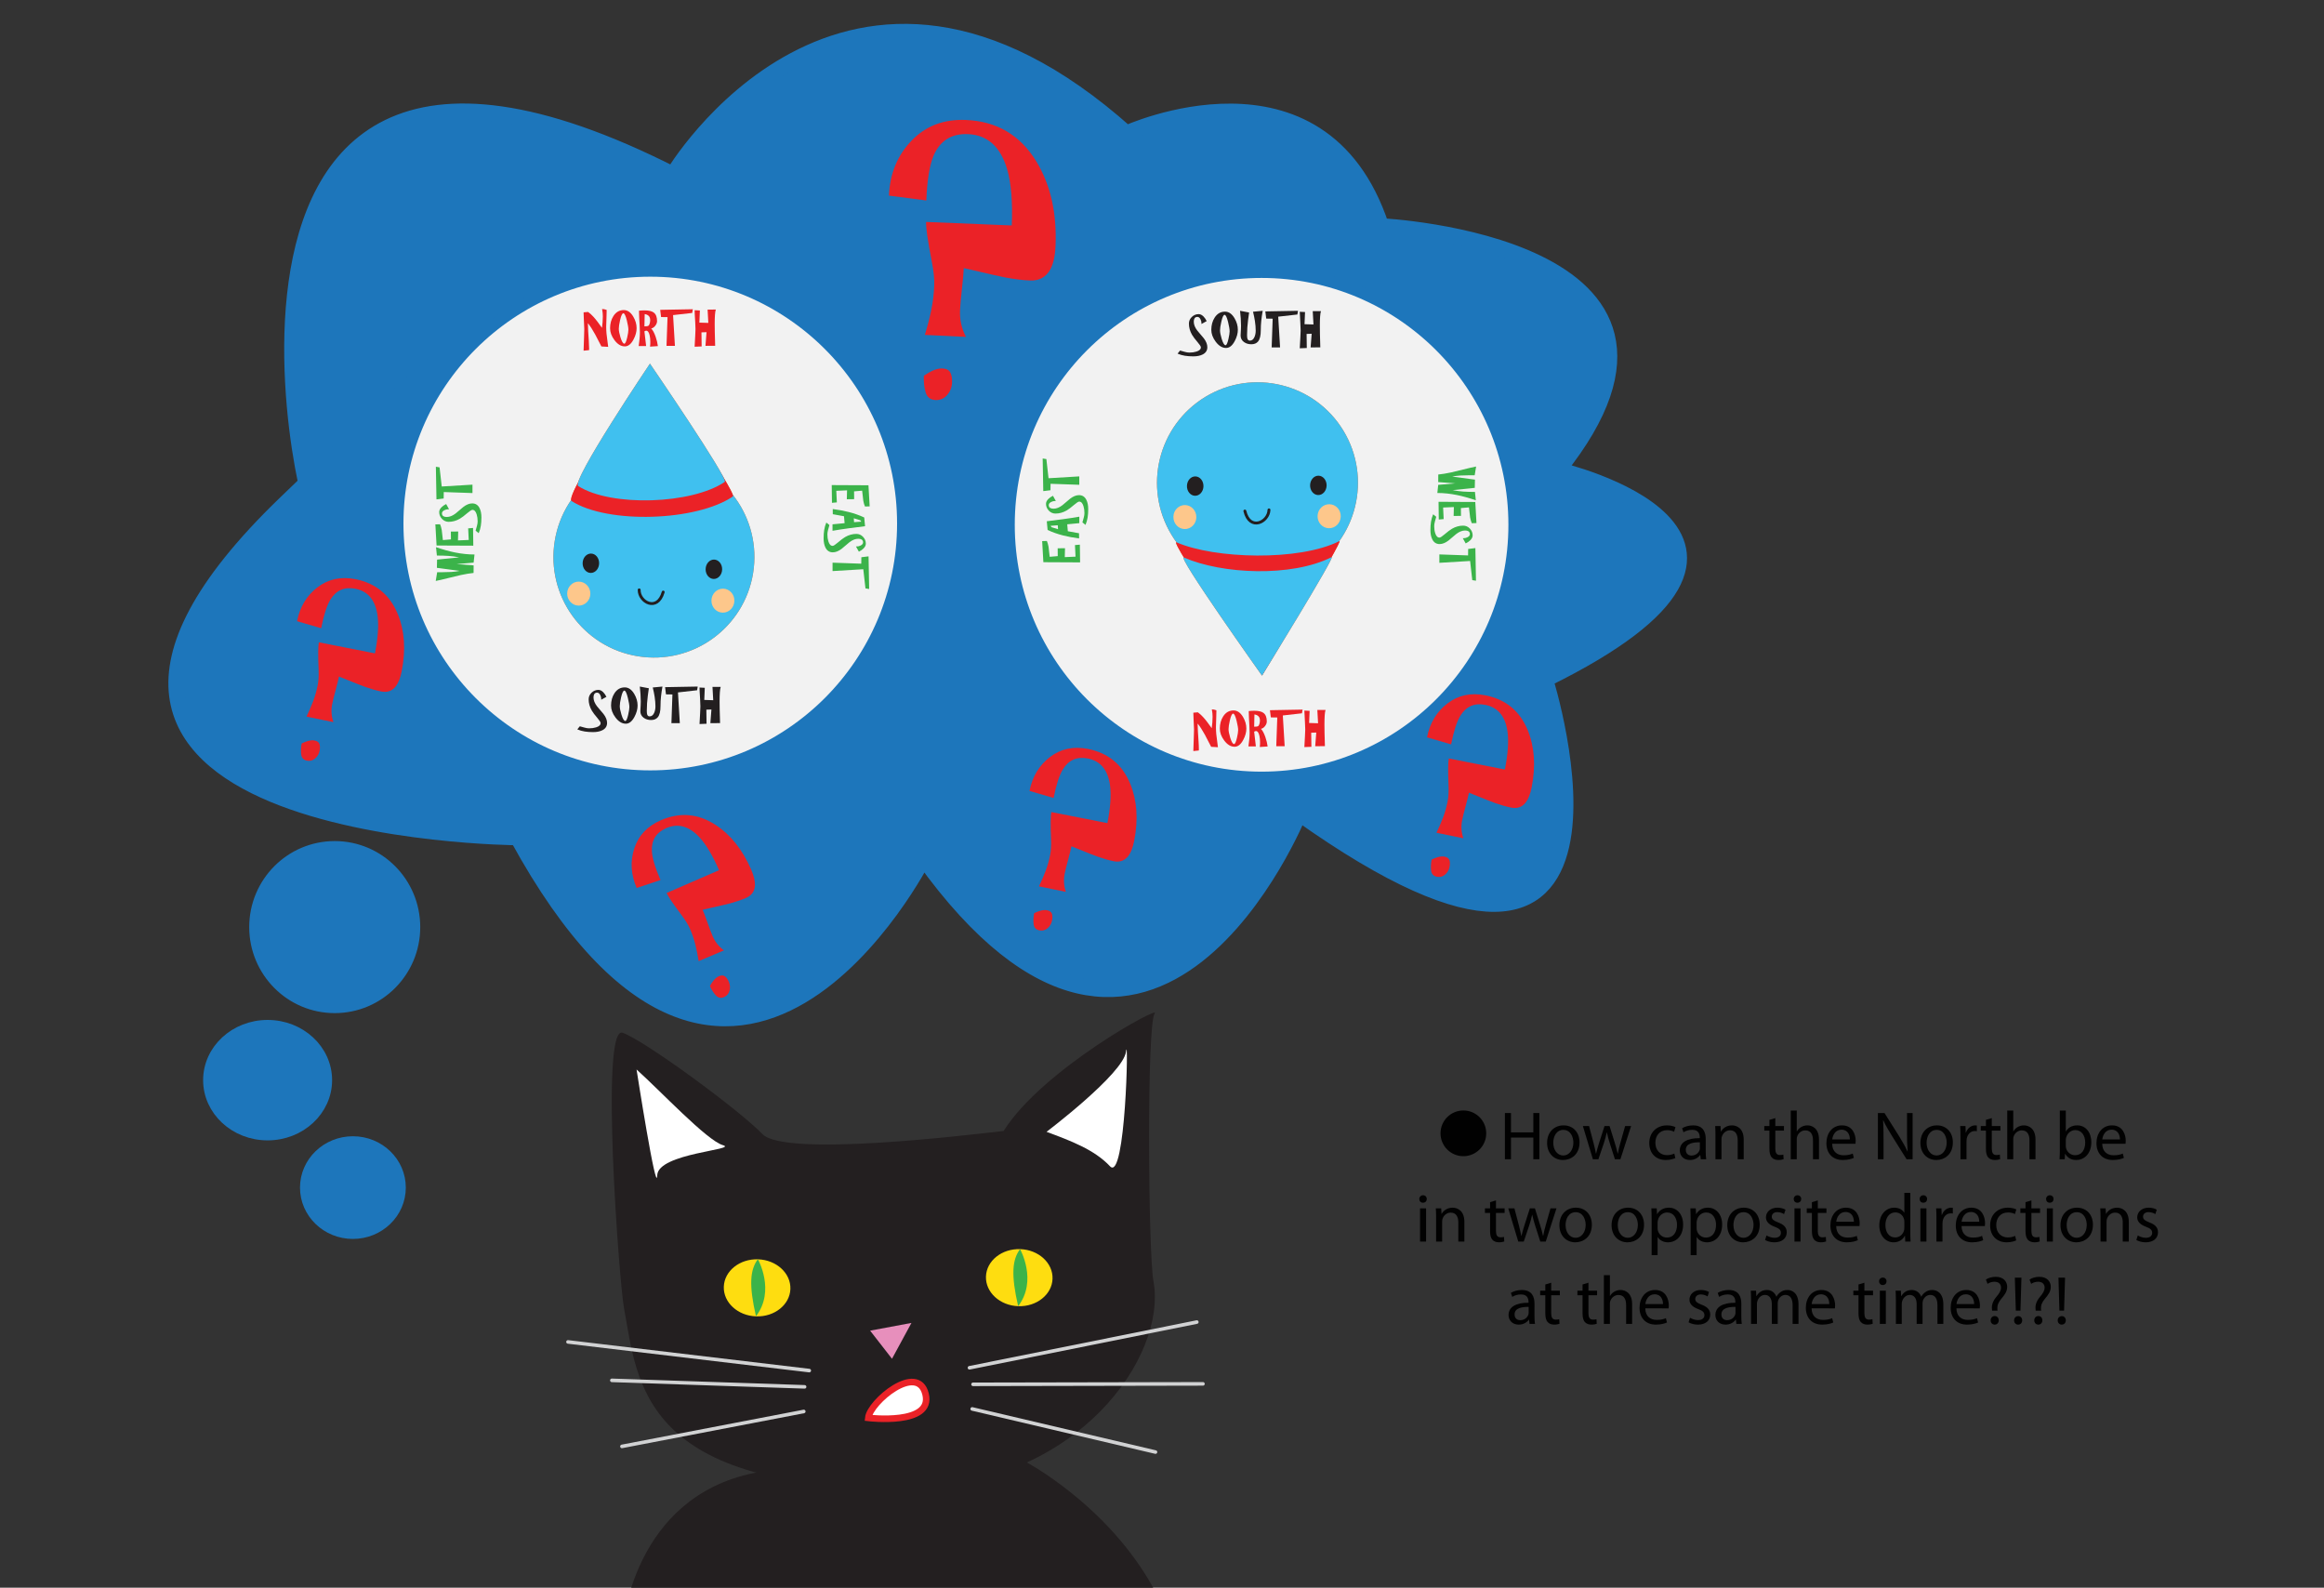 <?xml version="1.0" encoding="utf-8"?>
<!-- Generator: Adobe Illustrator 15.0.0, SVG Export Plug-In . SVG Version: 6.00 Build 0)  -->
<!DOCTYPE svg PUBLIC "-//W3C//DTD SVG 1.1//EN" "http://www.w3.org/Graphics/SVG/1.1/DTD/svg11.dtd">
<svg version="1.1" id="Layer_1" xmlns="http://www.w3.org/2000/svg" xmlns:xlink="http://www.w3.org/1999/xlink" x="0px" y="0px"
	 width="732px" height="500px" viewBox="0 0 732 500" enable-background="new 0 0 732 500" xml:space="preserve">
<rect x="0" y="0" width="732" height="500" fill="#333333" stroke="none"/>
<g>
	<g>
		<path fill="none" d="M466.993,359.766c0,3.867-2.701,5.553-5.207,5.553c-2.809,0-5.013-2.074-5.013-5.38
			c0-3.479,2.312-5.531,5.186-5.531C464.962,354.407,466.993,356.589,466.993,359.766z M458.719,359.874
			c0,2.29,1.296,4.019,3.154,4.019c1.814,0,3.176-1.708,3.176-4.063c0-1.771-0.886-3.996-3.134-3.996
			C459.69,355.833,458.719,357.907,458.719,359.874z"/>
		<path fill="#010101" d="M475.912,350.518v6.094h7.043v-6.094h1.901v14.563h-1.901v-6.827h-7.043v6.827h-1.901v-14.563H475.912z"/>
		<path fill="#010101" d="M497.514,359.766c0,3.867-2.701,5.553-5.207,5.553c-2.809,0-5.013-2.074-5.013-5.38
			c0-3.479,2.312-5.531,5.186-5.531C495.482,354.407,497.514,356.589,497.514,359.766z M489.239,359.874
			c0,2.29,1.296,4.019,3.154,4.019c1.814,0,3.176-1.708,3.176-4.063c0-1.771-0.886-3.996-3.134-3.996
			C490.21,355.833,489.239,357.907,489.239,359.874z"/>
		<path fill="#010101" d="M500.514,354.623l1.405,5.315c0.281,1.166,0.561,2.246,0.756,3.327h0.064
			c0.237-1.059,0.583-2.183,0.929-3.305l1.708-5.338h1.598l1.621,5.229c0.389,1.253,0.691,2.355,0.93,3.414h0.064
			c0.172-1.059,0.453-2.161,0.799-3.392l1.492-5.251h1.879l-3.371,10.457h-1.729l-1.599-4.99c-0.368-1.168-0.67-2.203-0.929-3.437
			h-0.044c-0.259,1.254-0.583,2.335-0.95,3.457l-1.686,4.97h-1.729l-3.154-10.457H500.514z"/>
		<path fill="#010101" d="M527.688,364.714c-0.497,0.236-1.599,0.604-3.004,0.604c-3.154,0-5.207-2.14-5.207-5.337
			c0-3.22,2.203-5.574,5.618-5.574c1.123,0,2.116,0.28,2.636,0.562l-0.433,1.448c-0.453-0.238-1.167-0.497-2.203-0.497
			c-2.398,0-3.696,1.793-3.696,3.954c0,2.419,1.557,3.91,3.631,3.91c1.08,0,1.793-0.259,2.334-0.498L527.688,364.714z"/>
		<path fill="#010101" d="M537.257,362.574c0,0.906,0.043,1.793,0.15,2.506h-1.706l-0.152-1.318h-0.063
			c-0.583,0.822-1.707,1.557-3.199,1.557c-2.116,0-3.196-1.49-3.196-3.004c0-2.527,2.247-3.91,6.287-3.889v-0.216
			c0-0.843-0.238-2.42-2.377-2.397c-0.993,0-2.01,0.279-2.743,0.776l-0.434-1.274c0.865-0.541,2.14-0.907,3.457-0.907
			c3.199,0,3.977,2.182,3.977,4.256V362.574z M535.42,359.744c-2.074-0.044-4.43,0.324-4.43,2.354c0,1.254,0.821,1.816,1.772,1.816
			c1.383,0,2.269-0.864,2.57-1.75c0.066-0.216,0.087-0.433,0.087-0.605V359.744z"/>
		<path fill="#010101" d="M540.321,357.453c0-1.102-0.021-1.966-0.087-2.83h1.687l0.107,1.729h0.043
			c0.519-0.973,1.729-1.944,3.457-1.944c1.447,0,3.694,0.863,3.694,4.45v6.223h-1.901v-6.027c0-1.686-0.625-3.091-2.42-3.091
			c-1.231,0-2.204,0.886-2.549,1.945c-0.086,0.237-0.13,0.562-0.13,0.886v6.287h-1.901V357.453z"/>
		<path fill="#010101" d="M559.179,352.116v2.507h2.723v1.447h-2.723v5.64c0,1.296,0.367,2.031,1.425,2.031
			c0.52,0,0.823-0.044,1.103-0.13l0.087,1.447c-0.366,0.13-0.95,0.26-1.687,0.26c-0.886,0-1.598-0.303-2.052-0.799
			c-0.519-0.584-0.734-1.514-0.734-2.745v-5.704h-1.62v-1.447h1.62v-1.944L559.179,352.116z"/>
		<path fill="#010101" d="M564.037,349.739h1.902v6.548h0.043c0.303-0.541,0.778-1.037,1.362-1.361
			c0.561-0.324,1.23-0.519,1.943-0.519c1.404,0,3.65,0.863,3.65,4.45v6.223h-1.9v-6.006c0-1.686-0.626-3.09-2.42-3.09
			c-1.231,0-2.182,0.863-2.549,1.88c-0.107,0.28-0.13,0.562-0.13,0.907v6.309h-1.902V349.739z"/>
		<path fill="#010101" d="M577.085,360.197c0.042,2.571,1.663,3.631,3.586,3.631c1.361,0,2.203-0.238,2.895-0.542l0.347,1.362
			c-0.67,0.302-1.837,0.67-3.5,0.67c-3.22,0-5.144-2.14-5.144-5.295c0-3.153,1.858-5.616,4.905-5.616
			c3.437,0,4.322,2.981,4.322,4.904c0,0.389-0.022,0.67-0.065,0.886H577.085z M582.658,358.836c0.021-1.188-0.497-3.068-2.636-3.068
			c-1.943,0-2.766,1.751-2.916,3.068H582.658z"/>
		<path fill="#010101" d="M591.491,365.08v-14.563h2.074l4.646,7.369c1.058,1.706,1.922,3.24,2.592,4.73l0.064-0.022
			c-0.172-1.942-0.216-3.715-0.216-5.983v-6.094h1.771v14.563h-1.9l-4.624-7.389c-1.015-1.621-1.987-3.284-2.7-4.861l-0.065,0.021
			c0.107,1.836,0.13,3.586,0.13,6.006v6.223H591.491z"/>
		<path fill="#010101" d="M615.103,359.766c0,3.867-2.701,5.553-5.207,5.553c-2.81,0-5.014-2.074-5.014-5.38
			c0-3.479,2.313-5.531,5.187-5.531C613.071,354.407,615.103,356.589,615.103,359.766z M606.827,359.874
			c0,2.29,1.296,4.019,3.154,4.019c1.814,0,3.176-1.708,3.176-4.063c0-1.771-0.886-3.996-3.132-3.996
			C607.8,355.833,606.827,357.907,606.827,359.874z"/>
		<path fill="#010101" d="M617.497,357.887c0-1.233-0.022-2.291-0.087-3.264h1.664l0.086,2.074h0.065
			c0.476-1.404,1.642-2.29,2.917-2.29c0.194,0,0.346,0.022,0.519,0.043v1.793c-0.194-0.043-0.389-0.043-0.648-0.043
			c-1.34,0-2.29,0.995-2.549,2.42c-0.044,0.26-0.064,0.583-0.064,0.886v5.574h-1.902V357.887z"/>
		<path fill="#010101" d="M627.369,352.116v2.507h2.722v1.447h-2.722v5.64c0,1.296,0.366,2.031,1.426,2.031
			c0.519,0,0.82-0.044,1.102-0.13l0.087,1.447c-0.368,0.13-0.951,0.26-1.686,0.26c-0.886,0-1.6-0.303-2.053-0.799
			c-0.518-0.584-0.734-1.514-0.734-2.745v-5.704h-1.621v-1.447h1.621v-1.944L627.369,352.116z"/>
		<path fill="#010101" d="M632.228,349.739h1.902v6.548h0.042c0.302-0.541,0.778-1.037,1.361-1.361
			c0.562-0.324,1.231-0.519,1.944-0.519c1.405,0,3.651,0.863,3.651,4.45v6.223h-1.901v-6.006c0-1.686-0.626-3.09-2.419-3.09
			c-1.231,0-2.183,0.863-2.55,1.88c-0.108,0.28-0.129,0.562-0.129,0.907v6.309h-1.902V349.739z"/>
		<path fill="#010101" d="M648.794,349.739h1.88v6.569h0.044c0.669-1.167,1.879-1.901,3.564-1.901c2.614,0,4.43,2.159,4.43,5.314
			c0,3.738-2.378,5.597-4.71,5.597c-1.513,0-2.724-0.584-3.522-1.945h-0.043l-0.108,1.707h-1.62
			c0.043-0.713,0.086-1.771,0.086-2.701V349.739z M650.674,360.889c0,0.238,0.021,0.476,0.087,0.691
			c0.346,1.318,1.47,2.226,2.853,2.226c2.009,0,3.176-1.621,3.176-4.019c0-2.096-1.081-3.89-3.134-3.89
			c-1.275,0-2.484,0.908-2.873,2.333c-0.064,0.238-0.108,0.497-0.108,0.8V360.889z"/>
		<path fill="#010101" d="M662.145,360.197c0.042,2.571,1.663,3.631,3.586,3.631c1.361,0,2.203-0.238,2.895-0.542l0.347,1.362
			c-0.67,0.302-1.838,0.67-3.5,0.67c-3.22,0-5.144-2.14-5.144-5.295c0-3.153,1.858-5.616,4.905-5.616
			c3.436,0,4.322,2.981,4.322,4.904c0,0.389-0.022,0.67-0.066,0.886H662.145z M667.718,358.836c0.021-1.188-0.497-3.068-2.636-3.068
			c-1.944,0-2.766,1.751-2.917,3.068H667.718z"/>
		<path fill="#010101" d="M449.398,377.604c0,0.649-0.453,1.167-1.21,1.167c-0.691,0-1.146-0.518-1.146-1.167
			c0-0.648,0.476-1.188,1.188-1.188C448.923,376.416,449.398,376.934,449.398,377.604z M447.281,391.001v-10.458h1.9v10.458H447.281
			z"/>
		<path fill="#010101" d="M452.335,383.373c0-1.102-0.021-1.966-0.086-2.83h1.686l0.108,1.729h0.042
			c0.52-0.973,1.729-1.943,3.457-1.943c1.448,0,3.695,0.863,3.695,4.45v6.223h-1.902v-6.028c0-1.685-0.626-3.09-2.419-3.09
			c-1.231,0-2.204,0.886-2.55,1.944c-0.087,0.237-0.129,0.563-0.129,0.886v6.288h-1.902V383.373z"/>
		<path fill="#010101" d="M471.192,378.037v2.506h2.723v1.447h-2.723v5.64c0,1.297,0.367,2.03,1.426,2.03
			c0.52,0,0.821-0.042,1.103-0.129l0.086,1.447c-0.367,0.131-0.95,0.26-1.686,0.26c-0.886,0-1.599-0.303-2.052-0.8
			c-0.52-0.583-0.736-1.512-0.736-2.744v-5.704h-1.619v-1.447h1.619v-1.945L471.192,378.037z"/>
		<path fill="#010101" d="M477.002,380.543l1.404,5.316c0.281,1.166,0.563,2.246,0.757,3.326h0.064
			c0.238-1.058,0.582-2.183,0.93-3.306l1.706-5.337h1.599l1.621,5.229c0.389,1.253,0.691,2.355,0.929,3.413h0.065
			c0.172-1.058,0.452-2.16,0.799-3.393l1.491-5.25h1.88l-3.371,10.458h-1.729l-1.599-4.992c-0.366-1.166-0.669-2.203-0.928-3.435
			h-0.045c-0.258,1.253-0.582,2.333-0.949,3.457l-1.686,4.97h-1.729l-3.155-10.458H477.002z"/>
		<path fill="#010101" d="M501.392,385.686c0,3.867-2.701,5.553-5.208,5.553c-2.81,0-5.014-2.074-5.014-5.379
			c0-3.479,2.313-5.531,5.187-5.531C499.359,380.328,501.392,382.51,501.392,385.686z M493.115,385.793
			c0,2.29,1.296,4.02,3.155,4.02c1.813,0,3.176-1.707,3.176-4.063c0-1.771-0.887-3.997-3.133-3.997
			C494.088,381.753,493.115,383.827,493.115,385.793z"/>
		<path fill="#010101" d="M517.828,385.686c0,3.867-2.7,5.553-5.208,5.553c-2.808,0-5.012-2.074-5.012-5.379
			c0-3.479,2.312-5.531,5.186-5.531C515.797,380.328,517.828,382.51,517.828,385.686z M509.552,385.793
			c0,2.29,1.298,4.02,3.155,4.02c1.815,0,3.176-1.707,3.176-4.063c0-1.771-0.885-3.997-3.133-3.997
			C510.524,381.753,509.552,383.827,509.552,385.793z"/>
		<path fill="#010101" d="M520.224,383.957c0-1.34-0.045-2.42-0.087-3.414h1.685l0.108,1.793h0.043
			c0.756-1.274,2.01-2.008,3.716-2.008c2.551,0,4.451,2.137,4.451,5.292c0,3.759-2.311,5.618-4.774,5.618
			c-1.383,0-2.593-0.605-3.22-1.643h-0.043v5.683h-1.879V383.957z M522.103,386.745c0,0.28,0.021,0.539,0.086,0.776
			c0.346,1.318,1.492,2.226,2.853,2.226c2.01,0,3.177-1.642,3.177-4.04c0-2.074-1.103-3.867-3.112-3.867
			c-1.296,0-2.528,0.906-2.874,2.333c-0.064,0.237-0.129,0.519-0.129,0.756V386.745z"/>
		<path fill="#010101" d="M532.513,383.957c0-1.34-0.043-2.42-0.087-3.414h1.687l0.107,1.793h0.043
			c0.757-1.274,2.01-2.008,3.717-2.008c2.549,0,4.451,2.137,4.451,5.292c0,3.759-2.313,5.618-4.775,5.618
			c-1.383,0-2.594-0.605-3.22-1.643h-0.043v5.683h-1.88V383.957z M534.393,386.745c0,0.28,0.022,0.539,0.087,0.776
			c0.346,1.318,1.49,2.226,2.851,2.226c2.01,0,3.177-1.642,3.177-4.04c0-2.074-1.103-3.867-3.111-3.867
			c-1.296,0-2.528,0.906-2.873,2.333c-0.065,0.237-0.13,0.519-0.13,0.756V386.745z"/>
		<path fill="#010101" d="M554.267,385.686c0,3.867-2.7,5.553-5.207,5.553c-2.809,0-5.012-2.074-5.012-5.379
			c0-3.479,2.311-5.531,5.184-5.531C552.236,380.328,554.267,382.51,554.267,385.686z M545.991,385.793
			c0,2.29,1.297,4.02,3.155,4.02c1.815,0,3.176-1.707,3.176-4.063c0-1.771-0.886-3.997-3.133-3.997
			C546.963,381.753,545.991,383.827,545.991,385.793z"/>
		<path fill="#010101" d="M556.401,389.077c0.584,0.347,1.577,0.735,2.529,0.735c1.361,0,2.008-0.67,2.008-1.556
			c0-0.907-0.539-1.383-1.922-1.901c-1.901-0.691-2.787-1.707-2.787-2.96c0-1.685,1.383-3.067,3.607-3.067
			c1.06,0,1.988,0.279,2.551,0.646l-0.455,1.383c-0.41-0.259-1.166-0.626-2.138-0.626c-1.125,0-1.729,0.648-1.729,1.425
			c0,0.865,0.604,1.254,1.967,1.795c1.793,0.669,2.744,1.577,2.744,3.132c0,1.858-1.448,3.155-3.89,3.155
			c-1.145,0-2.204-0.303-2.938-0.734L556.401,389.077z"/>
		<path fill="#010101" d="M567.333,377.604c0,0.649-0.455,1.167-1.21,1.167c-0.691,0-1.146-0.518-1.146-1.167
			c0-0.648,0.476-1.188,1.188-1.188C566.856,376.416,567.333,376.934,567.333,377.604z M565.215,391.001v-10.458h1.902v10.458
			H565.215z"/>
		<path fill="#010101" d="M572.56,378.037v2.506h2.723v1.447h-2.723v5.64c0,1.297,0.367,2.03,1.426,2.03
			c0.52,0,0.821-0.042,1.103-0.129l0.086,1.447c-0.367,0.131-0.95,0.26-1.686,0.26c-0.886,0-1.599-0.303-2.052-0.8
			c-0.52-0.583-0.736-1.512-0.736-2.744v-5.704h-1.619v-1.447h1.619v-1.945L572.56,378.037z"/>
		<path fill="#010101" d="M578.349,386.117c0.042,2.57,1.662,3.63,3.586,3.63c1.361,0,2.203-0.236,2.895-0.54l0.347,1.361
			c-0.671,0.303-1.838,0.67-3.501,0.67c-3.219,0-5.143-2.139-5.143-5.294c0-3.154,1.858-5.616,4.905-5.616
			c3.436,0,4.321,2.98,4.321,4.902c0,0.39-0.021,0.671-0.065,0.887H578.349z M583.922,384.756c0.021-1.188-0.497-3.067-2.636-3.067
			c-1.944,0-2.766,1.749-2.917,3.067H583.922z"/>
		<path fill="#010101" d="M601.699,375.66v12.64c0,0.93,0.043,1.987,0.087,2.701h-1.686l-0.087-1.815h-0.064
			c-0.562,1.166-1.815,2.053-3.521,2.053c-2.528,0-4.495-2.139-4.495-5.316c-0.021-3.478,2.161-5.594,4.689-5.594
			c1.62,0,2.68,0.754,3.155,1.577h0.042v-6.245H601.699z M599.819,384.8c0-0.238-0.021-0.563-0.087-0.8
			c-0.28-1.188-1.317-2.182-2.743-2.182c-1.967,0-3.133,1.728-3.133,4.019c0,2.117,1.059,3.867,3.09,3.867
			c1.274,0,2.441-0.864,2.786-2.268c0.065-0.261,0.087-0.52,0.087-0.823V384.8z"/>
		<path fill="#010101" d="M606.989,377.604c0,0.649-0.454,1.167-1.21,1.167c-0.691,0-1.146-0.518-1.146-1.167
			c0-0.648,0.476-1.188,1.188-1.188C606.513,376.416,606.989,376.934,606.989,377.604z M604.872,391.001v-10.458h1.901v10.458
			H604.872z"/>
		<path fill="#010101" d="M609.926,383.806c0-1.231-0.021-2.29-0.087-3.263h1.664l0.087,2.074h0.065
			c0.475-1.403,1.641-2.289,2.916-2.289c0.194,0,0.347,0.021,0.519,0.042v1.793c-0.194-0.042-0.389-0.042-0.647-0.042
			c-1.34,0-2.29,0.993-2.551,2.418c-0.042,0.261-0.064,0.584-0.064,0.887v5.575h-1.901V383.806z"/>
		<path fill="#010101" d="M617.832,386.117c0.044,2.57,1.663,3.63,3.587,3.63c1.361,0,2.203-0.236,2.895-0.54l0.346,1.361
			c-0.669,0.303-1.836,0.67-3.5,0.67c-3.219,0-5.143-2.139-5.143-5.294c0-3.154,1.859-5.616,4.906-5.616
			c3.435,0,4.32,2.98,4.32,4.902c0,0.39-0.022,0.671-0.064,0.887H617.832z M623.407,384.756c0.021-1.188-0.497-3.067-2.637-3.067
			c-1.944,0-2.766,1.749-2.916,3.067H623.407z"/>
		<path fill="#010101" d="M635.048,390.633c-0.496,0.238-1.598,0.605-3.002,0.605c-3.154,0-5.208-2.139-5.208-5.337
			c0-3.22,2.204-5.573,5.618-5.573c1.123,0,2.117,0.279,2.636,0.561l-0.433,1.447c-0.452-0.237-1.166-0.496-2.203-0.496
			c-2.397,0-3.695,1.793-3.695,3.953c0,2.42,1.556,3.911,3.63,3.911c1.08,0,1.794-0.259,2.334-0.497L635.048,390.633z"/>
		<path fill="#010101" d="M639.843,378.037v2.506h2.722v1.447h-2.722v5.64c0,1.297,0.366,2.03,1.426,2.03
			c0.518,0,0.82-0.042,1.102-0.129l0.087,1.447c-0.368,0.131-0.952,0.26-1.686,0.26c-0.886,0-1.6-0.303-2.053-0.8
			c-0.519-0.583-0.735-1.512-0.735-2.744v-5.704h-1.62v-1.447h1.62v-1.945L639.843,378.037z"/>
		<path fill="#010101" d="M646.818,377.604c0,0.649-0.453,1.167-1.209,1.167c-0.691,0-1.146-0.518-1.146-1.167
			c0-0.648,0.476-1.188,1.188-1.188C646.343,376.416,646.818,376.934,646.818,377.604z M644.702,391.001v-10.458h1.9v10.458H644.702
			z"/>
		<path fill="#010101" d="M659.22,385.686c0,3.867-2.7,5.553-5.208,5.553c-2.808,0-5.013-2.074-5.013-5.379
			c0-3.479,2.313-5.531,5.186-5.531C657.188,380.328,659.22,382.51,659.22,385.686z M650.943,385.793c0,2.29,1.298,4.02,3.155,4.02
			c1.814,0,3.176-1.707,3.176-4.063c0-1.771-0.885-3.997-3.133-3.997C651.916,381.753,650.943,383.827,650.943,385.793z"/>
		<path fill="#010101" d="M661.614,383.373c0-1.102-0.021-1.966-0.086-2.83h1.685l0.108,1.729h0.043
			c0.52-0.973,1.729-1.943,3.457-1.943c1.447,0,3.695,0.863,3.695,4.45v6.223h-1.902v-6.028c0-1.685-0.627-3.09-2.42-3.09
			c-1.231,0-2.203,0.886-2.55,1.944c-0.086,0.237-0.129,0.563-0.129,0.886v6.288h-1.901V383.373z"/>
		<path fill="#010101" d="M673.343,389.077c0.584,0.347,1.577,0.735,2.527,0.735c1.361,0,2.01-0.67,2.01-1.556
			c0-0.907-0.541-1.383-1.924-1.901c-1.9-0.691-2.787-1.707-2.787-2.96c0-1.685,1.383-3.067,3.608-3.067
			c1.059,0,1.989,0.279,2.55,0.646l-0.453,1.383c-0.41-0.259-1.167-0.626-2.14-0.626c-1.123,0-1.728,0.648-1.728,1.425
			c0,0.865,0.604,1.254,1.965,1.795c1.795,0.669,2.745,1.577,2.745,3.132c0,1.858-1.447,3.155-3.89,3.155
			c-1.145,0-2.203-0.303-2.939-0.734L673.343,389.077z"/>
		<path fill="#010101" d="M483.322,414.414c0,0.908,0.043,1.794,0.151,2.507h-1.707l-0.152-1.317h-0.063
			c-0.584,0.82-1.708,1.555-3.199,1.555c-2.117,0-3.197-1.491-3.197-3.003c0-2.528,2.248-3.911,6.287-3.89v-0.216
			c0-0.843-0.238-2.42-2.377-2.398c-0.993,0-2.01,0.281-2.743,0.778l-0.434-1.275c0.865-0.539,2.14-0.907,3.457-0.907
			c3.199,0,3.977,2.183,3.977,4.257V414.414z M481.485,411.584c-2.074-0.043-4.43,0.323-4.43,2.355c0,1.253,0.822,1.814,1.772,1.814
			c1.383,0,2.269-0.864,2.571-1.75c0.065-0.217,0.086-0.433,0.086-0.605V411.584z"/>
		<path fill="#010101" d="M488.592,403.957v2.506h2.722v1.448h-2.722v5.64c0,1.296,0.367,2.03,1.425,2.03
			c0.519,0,0.822-0.043,1.102-0.13l0.087,1.448c-0.366,0.129-0.95,0.259-1.685,0.259c-0.887,0-1.599-0.303-2.054-0.8
			c-0.518-0.583-0.733-1.512-0.733-2.743v-5.704h-1.621v-1.448h1.621v-1.944L488.592,403.957z"/>
		<path fill="#010101" d="M500.32,403.957v2.506h2.721v1.448h-2.721v5.64c0,1.296,0.366,2.03,1.425,2.03
			c0.518,0,0.821-0.043,1.102-0.13l0.087,1.448c-0.367,0.129-0.95,0.259-1.686,0.259c-0.886,0-1.599-0.303-2.053-0.8
			c-0.519-0.583-0.733-1.512-0.733-2.743v-5.704h-1.621v-1.448h1.621v-1.944L500.32,403.957z"/>
		<path fill="#010101" d="M505.179,401.581h1.9v6.546h0.045c0.303-0.54,0.777-1.037,1.36-1.361c0.562-0.324,1.231-0.519,1.944-0.519
			c1.404,0,3.651,0.865,3.651,4.451v6.223h-1.9v-6.007c0-1.686-0.627-3.09-2.421-3.09c-1.23,0-2.183,0.865-2.549,1.88
			c-0.108,0.281-0.131,0.562-0.131,0.907v6.31h-1.9V401.581z"/>
		<path fill="#010101" d="M518.226,412.037c0.043,2.571,1.662,3.63,3.587,3.63c1.36,0,2.203-0.237,2.895-0.539l0.346,1.36
			c-0.669,0.304-1.837,0.67-3.501,0.67c-3.219,0-5.142-2.139-5.142-5.293s1.858-5.618,4.905-5.618c3.435,0,4.32,2.981,4.32,4.904
			c0,0.39-0.021,0.671-0.064,0.886H518.226z M523.8,410.677c0.021-1.188-0.497-3.067-2.637-3.067c-1.944,0-2.766,1.749-2.916,3.067
			H523.8z"/>
		<path fill="#010101" d="M532.308,414.998c0.584,0.346,1.577,0.734,2.529,0.734c1.36,0,2.008-0.67,2.008-1.557
			c0-0.906-0.54-1.383-1.923-1.9c-1.901-0.691-2.788-1.706-2.788-2.96c0-1.686,1.383-3.068,3.609-3.068
			c1.059,0,1.988,0.281,2.551,0.648l-0.455,1.383c-0.41-0.259-1.167-0.627-2.139-0.627c-1.124,0-1.729,0.649-1.729,1.426
			c0,0.864,0.604,1.253,1.967,1.794c1.793,0.67,2.743,1.578,2.743,3.133c0,1.857-1.447,3.154-3.89,3.154
			c-1.144,0-2.203-0.303-2.938-0.734L532.308,414.998z"/>
		<path fill="#010101" d="M548.467,414.414c0,0.908,0.043,1.794,0.151,2.507h-1.707l-0.152-1.317h-0.063
			c-0.584,0.82-1.708,1.555-3.199,1.555c-2.117,0-3.197-1.491-3.197-3.003c0-2.528,2.248-3.911,6.287-3.89v-0.216
			c0-0.843-0.238-2.42-2.377-2.398c-0.993,0-2.01,0.281-2.743,0.778l-0.434-1.275c0.865-0.539,2.14-0.907,3.457-0.907
			c3.199,0,3.977,2.183,3.977,4.257V414.414z M546.63,411.584c-2.074-0.043-4.43,0.323-4.43,2.355c0,1.253,0.822,1.814,1.772,1.814
			c1.383,0,2.269-0.864,2.571-1.75c0.065-0.217,0.086-0.433,0.086-0.605V411.584z"/>
		<path fill="#010101" d="M551.531,409.294c0-1.103-0.042-1.966-0.087-2.831h1.664l0.087,1.707h0.065
			c0.582-0.994,1.555-1.923,3.305-1.923c1.405,0,2.484,0.865,2.939,2.096h0.043c0.324-0.604,0.756-1.036,1.188-1.36
			c0.627-0.477,1.296-0.735,2.29-0.735c1.404,0,3.457,0.907,3.457,4.538v6.136h-1.857v-5.899c0-2.029-0.758-3.218-2.27-3.218
			c-1.102,0-1.924,0.799-2.269,1.706c-0.087,0.281-0.152,0.604-0.152,0.95v6.461h-1.857v-6.267c0-1.662-0.734-2.851-2.182-2.851
			c-1.167,0-2.054,0.949-2.355,1.9c-0.108,0.259-0.151,0.604-0.151,0.929v6.288h-1.858V409.294z"/>
		<path fill="#010101" d="M570.604,412.037c0.043,2.571,1.664,3.63,3.587,3.63c1.36,0,2.204-0.237,2.896-0.539l0.345,1.36
			c-0.669,0.304-1.835,0.67-3.499,0.67c-3.221,0-5.143-2.139-5.143-5.293s1.857-5.618,4.904-5.618c3.436,0,4.321,2.981,4.321,4.904
			c0,0.39-0.021,0.671-0.064,0.886H570.604z M576.179,410.677c0.022-1.188-0.496-3.067-2.635-3.067
			c-1.945,0-2.766,1.749-2.917,3.067H576.179z"/>
		<path fill="#010101" d="M587.237,403.957v2.506h2.722v1.448h-2.722v5.64c0,1.296,0.366,2.03,1.426,2.03
			c0.518,0,0.82-0.043,1.102-0.13l0.087,1.448c-0.368,0.129-0.952,0.259-1.686,0.259c-0.886,0-1.6-0.303-2.053-0.8
			c-0.519-0.583-0.735-1.512-0.735-2.743v-5.704h-1.62v-1.448h1.62v-1.944L587.237,403.957z"/>
		<path fill="#010101" d="M594.213,403.525c0,0.647-0.453,1.166-1.209,1.166c-0.691,0-1.146-0.519-1.146-1.166
			c0-0.648,0.476-1.189,1.188-1.189C593.737,402.336,594.213,402.854,594.213,403.525z M592.097,416.921v-10.458h1.9v10.458H592.097
			z"/>
		<path fill="#010101" d="M597.149,409.294c0-1.103-0.042-1.966-0.086-2.831h1.664l0.086,1.707h0.066
			c0.582-0.994,1.555-1.923,3.305-1.923c1.404,0,2.484,0.865,2.938,2.096h0.044c0.324-0.604,0.756-1.036,1.188-1.36
			c0.627-0.477,1.297-0.735,2.29-0.735c1.405,0,3.457,0.907,3.457,4.538v6.136h-1.857v-5.899c0-2.029-0.757-3.218-2.269-3.218
			c-1.102,0-1.924,0.799-2.269,1.706c-0.087,0.281-0.152,0.604-0.152,0.95v6.461h-1.857v-6.267c0-1.662-0.735-2.851-2.183-2.851
			c-1.167,0-2.053,0.949-2.355,1.9c-0.107,0.259-0.15,0.604-0.15,0.929v6.288h-1.859V409.294z"/>
		<path fill="#010101" d="M616.224,412.037c0.043,2.571,1.664,3.63,3.586,3.63c1.361,0,2.204-0.237,2.896-0.539l0.346,1.36
			c-0.671,0.304-1.837,0.67-3.501,0.67c-3.219,0-5.142-2.139-5.142-5.293s1.858-5.618,4.904-5.618c3.436,0,4.321,2.981,4.321,4.904
			c0,0.39-0.021,0.671-0.065,0.886H616.224z M621.798,410.677c0.021-1.188-0.498-3.067-2.636-3.067
			c-1.945,0-2.766,1.749-2.918,3.067H621.798z"/>
		<path fill="#010101" d="M627.454,412.772l-0.042-0.563c-0.13-1.144,0.259-2.441,1.34-3.737c0.972-1.145,1.513-1.988,1.513-2.96
			c0-1.103-0.691-1.837-2.053-1.857c-0.778,0-1.643,0.258-2.183,0.669l-0.518-1.36c0.733-0.52,1.942-0.865,3.089-0.865
			c2.484,0,3.608,1.534,3.608,3.176c0,1.47-0.821,2.529-1.857,3.76c-0.952,1.124-1.298,2.097-1.233,3.198l0.044,0.54H627.454z
			 M627.002,415.819c0-0.8,0.539-1.362,1.275-1.362c0.776,0,1.273,0.563,1.273,1.362c0,0.756-0.497,1.339-1.296,1.339
			C627.521,417.158,627.002,416.575,627.002,415.819z"/>
		<path fill="#010101" d="M634.388,415.819c0-0.778,0.541-1.341,1.297-1.341s1.253,0.563,1.253,1.341
			c0,0.756-0.497,1.339-1.296,1.339C634.906,417.158,634.388,416.575,634.388,415.819z M634.929,412.751l-0.303-10.394h2.074
			l-0.303,10.394H634.929z"/>
		<path fill="#010101" d="M641.192,412.772l-0.043-0.563c-0.129-1.144,0.26-2.441,1.34-3.737c0.972-1.145,1.512-1.988,1.512-2.96
			c0-1.103-0.691-1.837-2.053-1.857c-0.777,0-1.642,0.258-2.182,0.669l-0.519-1.36c0.733-0.52,1.944-0.865,3.089-0.865
			c2.484,0,3.609,1.534,3.609,3.176c0,1.47-0.821,2.529-1.858,3.76c-0.951,1.124-1.296,2.097-1.231,3.198l0.043,0.54H641.192z
			 M640.739,415.819c0-0.8,0.54-1.362,1.274-1.362c0.778,0,1.275,0.563,1.275,1.362c0,0.756-0.497,1.339-1.296,1.339
			C641.257,417.158,640.739,416.575,640.739,415.819z"/>
		<path fill="#010101" d="M648.125,415.819c0-0.778,0.54-1.341,1.296-1.341s1.253,0.563,1.253,1.341
			c0,0.756-0.497,1.339-1.296,1.339C648.645,417.158,648.125,416.575,648.125,415.819z M648.665,412.751l-0.302-10.394h2.074
			l-0.303,10.394H648.665z"/>
	</g>
	<circle fill="#010101" cx="460.924" cy="356.914" r="7.2"/>
</g>
<g>
	<g id="faccia_1_">
		<path fill="#231F20" d="M363.308,403.497c-1.638-8.864-2.156-81.2,0.384-84.288c2.538-3.096-35.349,17.512-47.59,36.97
			c-10.998,1.22-68.935,8.335-75.99,0.946c-7.053-7.39-36.768-29.251-43.986-31.879c-7.214-2.624-1.058,78.703,0.393,86.547
			c4.379,23.663,5.053,57.888,90.043,56.783C339.37,467.896,367.69,427.159,363.308,403.497z"/>
		<polyline fill="#E78FBC" points="274.068,419.059 280.956,427.911 287.082,416.624 		"/>
		
			<ellipse transform="matrix(0.999 0.034 -0.034 0.999 15.027 -9.184)" display="none" fill="#FFFFFF" stroke="#EB2227" stroke-width="2.076" stroke-miterlimit="10" cx="280.34" cy="441.806" rx="7.763" ry="7.464"/>
		<polygon display="none" fill="#F2F2F2" stroke="#EB2227" stroke-width="1.105" stroke-miterlimit="10" points="270.394,432.156 
			280.51,438.962 289.682,435.394 280.205,448.004 		"/>
		<g id="baffi_1_">
			
				<line fill="none" stroke="#D1D2D3" stroke-width="1.123" stroke-linecap="round" stroke-miterlimit="10" x1="305.358" y1="430.748" x2="376.967" y2="416.35"/>
			
				<line fill="none" stroke="#D1D2D3" stroke-width="1.123" stroke-linecap="round" stroke-miterlimit="10" x1="306.475" y1="435.959" x2="378.9" y2="435.814"/>
			
				<line fill="none" stroke="#D1D2D3" stroke-width="1.123" stroke-linecap="round" stroke-miterlimit="10" x1="306.214" y1="443.708" x2="363.949" y2="457.294"/>
			
				<line fill="none" stroke="#D1D2D3" stroke-width="1.123" stroke-linecap="round" stroke-miterlimit="10" x1="254.897" y1="431.633" x2="178.901" y2="422.606"/>
			
				<line fill="none" stroke="#D1D2D3" stroke-width="1.123" stroke-linecap="round" stroke-miterlimit="10" x1="253.429" y1="436.755" x2="192.718" y2="434.707"/>
			
				<line fill="none" stroke="#D1D2D3" stroke-width="1.123" stroke-linecap="round" stroke-miterlimit="10" x1="253.168" y1="444.507" x2="195.896" y2="455.509"/>
		</g>
		<g id="eyes_1_">
			<g>
				<path fill="#FEDD10" d="M248.953,405.931c-0.167,4.959-5.006,8.825-10.79,8.631c-5.784-0.195-10.349-4.379-10.182-9.338
					c0.167-4.963,5.003-8.828,10.788-8.633C244.553,396.785,249.121,400.969,248.953,405.931z"/>
				<path fill="#3BB34A" d="M238.715,396.55c-2.476,3.323-2.863,8.154-0.606,17.972C244.313,406.473,238.715,396.55,238.715,396.55z
					"/>
			</g>
			<g>
				<path fill="#FEDD10" d="M331.521,402.721c-0.167,4.96-5.002,8.826-10.789,8.631c-5.787-0.195-10.348-4.378-10.181-9.339
					c0.168-4.973,4.999-8.825,10.787-8.629C327.124,393.578,331.688,397.746,331.521,402.721z"/>
				<path fill="#3BB34A" d="M321.297,393.382c-2.49,3.312-2.876,8.139-0.606,17.968
					C326.877,403.292,321.297,393.382,321.297,393.382z"/>
			</g>
		</g>
		<g id="ears_1_">
			<path fill="#FFFFFF" d="M200.5,336.814c7.411,6.616,22.15,22.381,27.191,23.826c5.042,1.44-20.444,2.49-20.68,9.481
				C206.775,377.111,200.5,336.814,200.5,336.814z"/>
			<path fill="#FFFFFF" d="M329.632,356.439c7.539,2.802,15.079,5.6,19.995,10.854c4.912,5.256,5.905-43.063,5.037-36.094
				C353.79,338.169,329.632,356.439,329.632,356.439z"/>
		</g>
	</g>
	<path fill="#231F20" d="M195.863,514.216c1.001-11.593,9.015-50.433,53.088-51.593c44.073-1.158,51.585-19.129,83.138,3.479
		c31.55,22.608,37.061,48.114,37.061,48.114"/>
	<path fill="#FFFFFF" stroke="#EB2227" stroke-width="2.076" stroke-miterlimit="10" d="M273.492,446.529
		c0.5-5.008,15.525-17.53,18.029-7.513C294.025,449.033,273.492,446.529,273.492,446.529z"/>
</g>
<g>
	<g>
		<path fill="#1D76BB" stroke="#1D76BB" stroke-width="4.971" stroke-miterlimit="10" d="M99.121,156.647
			c6.802,43.256-59.837-189.254,112.877-101.658c0,0,54.399-91.922,142.799-12.977c0,0,61.189-28.118,80.228,29.199
			c0,0,112.878,5.407,55.753,76.784c0,0,88.397,20.548-4.075,65.967c0,0,39.44,125.451-77.515,42.18
			c0,0-46.238,114.63-118.313,14.056c0,0-59.837,117.88-127.834-6.487c0,0-180.875-1.08-73.438-104.902
			C197.04,54.989,99.121,156.647,99.121,156.647z"/>
		
			<ellipse fill="#1D76BB" stroke="#1D76BB" stroke-width="3.094" stroke-miterlimit="10" cx="105.431" cy="291.966" rx="25.387" ry="25.545"/>
		
			<ellipse fill="#1D76BB" stroke="#1D76BB" stroke-width="3.094" stroke-miterlimit="10" cx="84.29" cy="340.169" rx="18.765" ry="17.419"/>
		
			<ellipse fill="#1D76BB" stroke="#1D76BB" stroke-width="2.585" stroke-miterlimit="10" cx="111.155" cy="374.004" rx="15.37" ry="14.876"/>
	</g>
	<g>
		<path fill="#F2F2F2" stroke="#1D76BB" stroke-width="3.659" stroke-miterlimit="10" d="M284.386,164.872
			c0,43.944-35.625,79.571-79.568,79.571c-43.944,0-79.569-35.626-79.569-79.571c0-43.942,35.625-79.563,79.569-79.563
			C248.76,85.308,284.386,120.929,284.386,164.872z"/>
		<g>
			<path fill="#EB2227" d="M185.56,109.83l-0.015,0.436l-1.73,0.175c0-0.669,0.049-2.084,0.146-4.245
				c0.048-1.076,0.072-1.933,0.072-2.572c0-0.504-0.049-1.595-0.145-3.271c-0.049-0.833-0.073-1.498-0.073-1.992l1.424-0.116
				c0.553,0.397,1.1,0.891,1.643,1.483c0.436,0.465,0.906,1.037,1.41,1.714c0.437,0.601,0.873,1.202,1.309,1.803
				c0.087-0.591,0.155-1.185,0.203-1.781c0.048-0.596,0.073-1.194,0.073-1.795c0-0.416-0.016-0.783-0.05-1.098
				c-0.035-0.315-0.095-0.734-0.182-1.257c0.446,0,0.925,0.097,1.439,0.291c0,0.563-0.015,1.221-0.044,1.977
				c-0.068,1.764-0.102,2.869-0.102,3.314c0,0.728,0.034,1.464,0.102,2.21c0.067,0.746,0.242,2.122,0.523,4.128l-2.137-0.131
				c-0.658-1.26-1.313-2.519-1.962-3.779c-0.805-1.473-1.57-2.655-2.296-3.546c0,0.746,0.031,1.61,0.094,2.594
				c0.063,0.983,0.128,1.962,0.196,2.936C185.526,108.282,185.56,109.123,185.56,109.83z"/>
			<path fill="#EB2227" d="M200.517,103.361c0,1.153-0.329,2.346-0.988,3.576c-0.766,1.434-1.672,2.151-2.718,2.151
				c-1.202,0-2.297-0.664-3.285-1.991c-0.911-1.23-1.367-2.471-1.367-3.721c0-1.463,0.35-2.742,1.047-3.837
				c0.805-1.26,1.895-1.89,3.271-1.89c1.173,0,2.167,0.684,2.98,2.05C200.163,100.881,200.517,102.102,200.517,103.361z
				 M194.907,103.551c0,0.63,0.175,1.521,0.523,2.675c0.407,1.337,0.813,2.005,1.22,2.005c0.3,0,0.601-0.649,0.901-1.948
				c0.252-1.094,0.378-1.903,0.378-2.427c0-0.63-0.161-1.599-0.48-2.907c-0.377-1.531-0.746-2.296-1.104-2.296
				s-0.703,0.722-1.032,2.166C195.042,102.01,194.907,102.921,194.907,103.551z"/>
			<path fill="#EB2227" d="M207.218,109.001l-2.471,0.161c0.039-0.261,0.063-0.504,0.073-0.727c0.01-0.223,0.015-0.489,0.015-0.799
				c0-0.736-0.073-1.415-0.218-2.035c-0.224-0.969-0.572-1.454-1.047-1.454c-0.213,0-0.412,0.068-0.596,0.204l0.538,4.622h-2.34
				c0.107-0.766,0.196-1.506,0.269-2.224c0.073-0.717,0.11-1.405,0.11-2.064c0-0.6-0.025-1.317-0.073-2.15
				c-0.049-0.834-0.095-1.669-0.138-2.508c-0.044-0.838-0.066-1.563-0.066-2.173c0.533-0.067,1.11-0.102,1.73-0.102
				c1.328,0,2.292,0.223,2.893,0.668c0.707,0.523,1.061,1.425,1.061,2.704c0,0.495-0.188,0.982-0.56,1.461
				c-0.373,0.479-0.802,0.768-1.287,0.865c0.504,0.504,0.969,1.371,1.396,2.602C206.865,107.097,207.103,108.081,207.218,109.001z
				 M203.062,98.914l-0.088,3.852h0.204c0.494,0,0.828-0.048,1.002-0.146c0.223-0.125,0.388-0.412,0.494-0.858
				c0.077-0.329,0.117-0.644,0.117-0.944c0-0.562-0.149-0.998-0.444-1.308C204.052,99.2,203.623,99.001,203.062,98.914z"/>
			<path fill="#EB2227" d="M210.256,99.873l-2.035-0.028l-0.276-2.268l10.277-0.189l-0.189,1.163L212,99.233l0.582,9.681h-2.646
				L210.256,99.873z"/>
			<path fill="#EB2227" d="M219.064,103.638c0-0.602-0.029-1.343-0.087-2.225c-0.126-1.909-0.188-3.149-0.188-3.721l1.656,0.087
				l-0.159,3.824l2.82,0.087l-0.232-4.187l2.587-0.015c-0.126,0.358-0.216,0.935-0.27,1.729s-0.08,1.74-0.08,2.834
				c0,0.95,0.01,1.824,0.03,2.624c0.019,0.8,0.043,1.652,0.072,2.558c0.03,0.907,0.044,1.461,0.044,1.666l-3.052,0.014l0.334-4.303
				l-1.599,0.058l0.058,4.433l-2.209,0.087c0-0.446,0.063-1.599,0.188-3.459C219.035,104.878,219.064,104.181,219.064,103.638z"/>
		</g>
		<g>
			<path fill="#231F20" d="M188.483,217.259c0.523,0,1.032,0.247,1.526,0.741c0.378,0.378,0.712,0.863,1.003,1.453l-1.657,0.917
				l0.015-0.262c0-0.427-0.106-0.843-0.32-1.25c-0.252-0.484-0.577-0.727-0.974-0.727c-0.407,0-0.707,0.155-0.901,0.465
				c-0.155,0.252-0.233,0.601-0.233,1.046c0,0.901,0.369,1.832,1.106,2.791c0.678,0.813,1.361,1.623,2.049,2.427
				c0.747,0.979,1.119,1.915,1.119,2.806c0,1.046-0.499,1.817-1.497,2.312c-0.775,0.387-1.749,0.581-2.921,0.581
				c-0.94,0-1.815-0.063-2.624-0.189c-0.809-0.126-1.586-0.349-2.333-0.669l0.786-0.974c0.484,0.136,0.988,0.276,1.512,0.422
				c0.522,0.145,1.002,0.218,1.438,0.218c0.794,0,1.521-0.102,2.18-0.306c0.95-0.291,1.424-0.741,1.424-1.351
				c0-0.272-0.324-0.785-0.974-1.542c-0.872-1.018-1.478-1.821-1.817-2.413c-0.649-1.134-0.974-2.306-0.974-3.518
				c0-0.804,0.306-1.501,0.916-2.093C186.941,217.555,187.659,217.259,188.483,217.259z"/>
			<path fill="#231F20" d="M200.824,222.187c0,1.153-0.33,2.346-0.988,3.577c-0.766,1.435-1.672,2.15-2.718,2.15
				c-1.202,0-2.298-0.663-3.286-1.991c-0.911-1.23-1.366-2.471-1.366-3.721c0-1.463,0.349-2.742,1.046-3.838
				c0.805-1.26,1.895-1.89,3.271-1.89c1.173,0,2.167,0.684,2.979,2.05C200.47,219.707,200.824,220.927,200.824,222.187z
				 M195.213,222.376c0,0.63,0.174,1.521,0.523,2.675c0.407,1.337,0.813,2.006,1.221,2.006c0.3,0,0.601-0.65,0.902-1.949
				c0.251-1.094,0.378-1.903,0.378-2.427c0-0.63-0.16-1.599-0.48-2.907c-0.378-1.531-0.747-2.296-1.105-2.296
				c-0.359,0-0.702,0.722-1.032,2.166C195.349,220.835,195.213,221.746,195.213,222.376z"/>
			<path fill="#231F20" d="M201.826,220.922c0-0.747-0.026-1.507-0.081-2.282c-0.053-0.776-0.127-1.585-0.225-2.428l2.849,0.538
				c-0.155,1.085-0.262,1.856-0.32,2.311c-0.107,0.873-0.187,1.677-0.24,2.414c-0.054,0.737-0.08,1.483-0.08,2.239v0.276
				c0,0.464,0.043,0.818,0.13,1.061c0.136,0.369,0.388,0.552,0.756,0.552c0.64,0,1.125-0.387,1.455-1.163
				c0.251-0.59,0.377-1.25,0.377-1.976c0-0.931-0.082-1.934-0.247-3.01c-0.126-0.843-0.325-1.826-0.596-2.95l3.053-0.291
				c-0.204,1.125-0.357,2.173-0.459,3.147c-0.101,0.974-0.152,1.969-0.152,2.987c0,1.677-0.291,2.859-0.872,3.547
				c-0.485,0.571-1.183,0.857-2.094,0.857c-0.911,0-1.686-0.232-2.326-0.698c-0.707-0.513-1.061-1.207-1.061-2.078
				c0-0.087,0.034-0.728,0.102-1.919C201.816,221.717,201.826,221.339,201.826,220.922z"/>
			<path fill="#231F20" d="M211.798,218.698l-2.035-0.028l-0.276-2.268l10.276-0.189l-0.188,1.163l-6.032,0.683l0.581,9.681h-2.646
				L211.798,218.698z"/>
			<path fill="#231F20" d="M220.606,222.463c0-0.602-0.029-1.343-0.087-2.225c-0.126-1.909-0.188-3.148-0.188-3.721l1.656,0.087
				l-0.16,3.823l2.821,0.087l-0.233-4.187l2.587-0.015c-0.126,0.358-0.215,0.935-0.269,1.729c-0.053,0.794-0.08,1.74-0.08,2.834
				c0,0.95,0.01,1.824,0.029,2.624c0.02,0.799,0.044,1.652,0.073,2.558c0.029,0.907,0.043,1.461,0.043,1.666l-3.052,0.014
				l0.334-4.303l-1.599,0.059l0.059,4.433l-2.209,0.087c0-0.445,0.062-1.599,0.188-3.459
				C220.577,223.704,220.606,223.006,220.606,222.463z"/>
		</g>
		<g>
			<path fill="#3BB34A" d="M273.544,152.825l0.377,6.642l-1.482,0.043c-0.223-0.523-0.397-1.129-0.523-1.816
				c-0.029-0.175-0.151-1.23-0.364-3.169l-2.543,0.218l0.028,2.457l-2.311,0.029l0.072-2.806l-3.387,0.146l0.175,3.648l-1.541,0.131
				l-0.072-5.582L273.544,152.825z"/>
			<path fill="#3BB34A" d="M262.308,161.938l-0.015-1.627c1.861,0.242,3.552,0.557,5.073,0.945c1.744,0.445,3.358,1.017,4.841,1.714
				l0.261,2.748c-1.899,0.223-3.614,0.441-5.146,0.655c-1.928,0.261-3.629,0.523-5.102,0.784v-2.035l3.809-0.363l-0.188-2.18
				L262.308,161.938z M268.921,163.217l0.088,1.235l2.268-0.174l-0.306-0.436L268.921,163.217z"/>
			<path fill="#3BB34A" d="M272.715,171.212c0,0.523-0.247,1.031-0.741,1.526c-0.378,0.378-0.863,0.712-1.453,1.003l-0.917-1.657
				l0.262,0.015c0.427,0,0.843-0.106,1.25-0.32c0.484-0.252,0.727-0.577,0.727-0.974c0-0.407-0.155-0.708-0.465-0.901
				c-0.252-0.155-0.601-0.233-1.046-0.233c-0.901,0-1.832,0.368-2.791,1.105c-0.813,0.678-1.623,1.361-2.427,2.049
				c-0.979,0.746-1.915,1.119-2.806,1.119c-1.046,0-1.817-0.499-2.312-1.497c-0.387-0.775-0.581-1.749-0.581-2.921
				c0-0.94,0.063-1.814,0.189-2.624c0.126-0.809,0.349-1.586,0.669-2.333l0.974,0.786c-0.136,0.484-0.276,0.988-0.422,1.512
				c-0.145,0.523-0.218,1.003-0.218,1.438c0,0.795,0.102,1.522,0.306,2.181c0.291,0.95,0.741,1.424,1.351,1.424
				c0.272,0,0.785-0.325,1.542-0.974c1.018-0.872,1.821-1.478,2.413-1.817c1.134-0.649,2.306-0.974,3.518-0.974
				c0.804,0,1.501,0.305,2.093,0.916S272.715,170.387,272.715,171.212z"/>
			<path fill="#3BB34A" d="M271.277,177.52l0.028-2.035l2.268-0.276l0.189,10.277l-1.163-0.189l-0.683-6.032l-9.681,0.582V177.2
				L271.277,177.52z"/>
		</g>
		<g>
			<path fill="#3BB34A" d="M149.164,180.438c-1.134,0.106-2.471,0.325-4.011,0.654c-0.814,0.175-2.093,0.482-3.838,0.923
				c-1.744,0.441-3.101,0.753-4.07,0.937l0.451-2.747h1.512c1.057,0,2.041-0.027,2.951-0.08c0.911-0.053,1.783-0.167,2.616-0.342
				l-7.166-0.959l0.058-2.587l6.962-0.712c-1.124-0.223-2.228-0.373-3.314-0.451c-1.085-0.078-2.321-0.116-3.707-0.116l-0.276-2.631
				c2.21,0.747,4.201,1.298,5.974,1.657c2.113,0.426,4.163,0.639,6.149,0.639l-0.276,2.559l-5.363,0.465l5.363,0.407
				L149.164,180.438z"/>
			<path fill="#3BB34A" d="M137.506,171.789l-0.378-6.643l1.483-0.043c0.223,0.523,0.397,1.129,0.523,1.817
				c0.029,0.174,0.15,1.23,0.363,3.168l2.543-0.218l-0.029-2.457l2.312-0.029l-0.073,2.806l3.388-0.145l-0.175-3.648l1.541-0.131
				l0.073,5.581L137.506,171.789z"/>
			<path fill="#3BB34A" d="M138.334,161.264c0-0.522,0.247-1.031,0.741-1.525c0.378-0.378,0.863-0.712,1.454-1.003l0.916,1.657
				l-0.261-0.015c-0.427,0-0.843,0.107-1.25,0.32c-0.485,0.252-0.727,0.577-0.727,0.974c0,0.407,0.156,0.708,0.466,0.902
				c0.251,0.155,0.601,0.233,1.046,0.233c0.901,0,1.832-0.369,2.791-1.106c0.814-0.677,1.624-1.361,2.428-2.048
				c0.979-0.747,1.914-1.12,2.806-1.12c1.046,0,1.817,0.499,2.311,1.497c0.388,0.776,0.582,1.75,0.582,2.921
				c0,0.94-0.063,1.814-0.189,2.624c-0.126,0.809-0.349,1.586-0.668,2.333l-0.974-0.785c0.135-0.484,0.276-0.988,0.422-1.512
				c0.145-0.523,0.218-1.003,0.218-1.439c0-0.794-0.102-1.521-0.306-2.18c-0.291-0.95-0.741-1.425-1.352-1.425
				c-0.271,0-0.784,0.325-1.541,0.974c-1.018,0.872-1.821,1.478-2.412,1.817c-1.134,0.65-2.306,0.974-3.518,0.974
				c-0.804,0-1.501-0.305-2.093-0.916C138.63,162.806,138.334,162.089,138.334,161.264z"/>
			<path fill="#3BB34A" d="M139.773,154.957l-0.029,2.035l-2.268,0.276l-0.188-10.277l1.163,0.189l0.684,6.032l9.68-0.581v2.646
				L139.773,154.957z"/>
		</g>
	</g>
	<g>
		<path fill="#F2F2F2" stroke="#1D76BB" stroke-width="3.659" stroke-miterlimit="10" d="M317.796,165.273
			c0-43.945,35.631-79.57,79.577-79.57c43.942,0,79.564,35.625,79.564,79.57c0,43.942-35.622,79.568-79.564,79.568
			C353.427,244.842,317.796,209.216,317.796,165.273z"/>
		<g>
			<path fill="#EB2227" d="M377.614,235.914l-0.015,0.436l-1.729,0.174c0-0.668,0.048-2.083,0.145-4.245
				c0.05-1.076,0.073-1.933,0.073-2.573c0-0.503-0.048-1.594-0.145-3.27c-0.049-0.834-0.073-1.498-0.073-1.992l1.425-0.116
				c0.552,0.397,1.1,0.892,1.642,1.483c0.437,0.465,0.906,1.037,1.411,1.715c0.437,0.601,0.872,1.202,1.308,1.803
				c0.087-0.591,0.155-1.185,0.204-1.781c0.048-0.595,0.071-1.193,0.071-1.795c0-0.417-0.017-0.783-0.05-1.098
				c-0.034-0.315-0.095-0.734-0.182-1.257c0.445,0,0.925,0.097,1.438,0.29c0,0.563-0.015,1.222-0.044,1.978
				c-0.067,1.764-0.101,2.869-0.101,3.313c0,0.727,0.033,1.464,0.101,2.21c0.068,0.746,0.244,2.122,0.523,4.128l-2.136-0.131
				c-0.66-1.26-1.314-2.52-1.962-3.779c-0.805-1.473-1.571-2.655-2.298-3.546c0,0.746,0.032,1.611,0.096,2.594
				c0.062,0.984,0.128,1.962,0.195,2.937C377.58,234.365,377.614,235.206,377.614,235.914z"/>
			<path fill="#EB2227" d="M392.572,229.445c0,1.153-0.329,2.345-0.989,3.576c-0.764,1.435-1.67,2.151-2.718,2.151
				c-1.201,0-2.297-0.664-3.284-1.991c-0.911-1.23-1.366-2.471-1.366-3.721c0-1.463,0.349-2.742,1.046-3.838
				c0.806-1.26,1.896-1.89,3.271-1.89c1.172,0,2.166,0.683,2.98,2.049C392.22,226.964,392.572,228.186,392.572,229.445z
				 M386.961,229.634c0,0.63,0.175,1.521,0.523,2.674c0.407,1.338,0.814,2.006,1.222,2.006c0.3,0,0.602-0.65,0.901-1.948
				c0.252-1.095,0.377-1.904,0.377-2.428c0-0.63-0.159-1.598-0.479-2.907c-0.379-1.531-0.747-2.296-1.104-2.296
				c-0.358,0-0.703,0.723-1.032,2.166C387.098,228.092,386.961,229.003,386.961,229.634z"/>
			<path fill="#EB2227" d="M399.273,235.084l-2.471,0.16c0.037-0.262,0.063-0.504,0.071-0.727c0.01-0.223,0.016-0.489,0.016-0.8
				c0-0.736-0.073-1.415-0.218-2.034c-0.225-0.969-0.572-1.455-1.047-1.455c-0.213,0-0.411,0.068-0.597,0.204l0.538,4.623h-2.34
				c0.106-0.766,0.196-1.507,0.268-2.224c0.074-0.717,0.11-1.405,0.11-2.064c0-0.601-0.025-1.318-0.073-2.151
				c-0.047-0.834-0.094-1.669-0.138-2.507c-0.043-0.838-0.066-1.563-0.066-2.173c0.533-0.067,1.109-0.102,1.729-0.102
				c1.328,0,2.292,0.223,2.894,0.669c0.706,0.523,1.062,1.424,1.062,2.703c0,0.495-0.188,0.981-0.561,1.461
				c-0.372,0.479-0.801,0.768-1.286,0.865c0.504,0.504,0.969,1.371,1.396,2.603C398.919,233.18,399.156,234.164,399.273,235.084z
				 M395.116,224.997l-0.088,3.852h0.203c0.495,0,0.829-0.047,1.004-0.145c0.223-0.126,0.387-0.412,0.493-0.858
				c0.078-0.33,0.117-0.644,0.117-0.945c0-0.562-0.147-0.998-0.442-1.308C396.106,225.283,395.678,225.083,395.116,224.997z"/>
			<path fill="#EB2227" d="M402.312,225.956l-2.035-0.029L400,223.659l10.277-0.189l-0.189,1.163l-6.032,0.684l0.581,9.68h-2.645
				L402.312,225.956z"/>
			<path fill="#EB2227" d="M411.119,229.721c0-0.601-0.029-1.342-0.088-2.224c-0.126-1.909-0.189-3.149-0.189-3.722l1.658,0.087
				l-0.16,3.824l2.819,0.087l-0.232-4.186l2.588-0.015c-0.127,0.358-0.216,0.935-0.269,1.729c-0.053,0.795-0.08,1.74-0.08,2.835
				c0,0.95,0.01,1.825,0.028,2.624c0.021,0.799,0.044,1.652,0.073,2.558s0.043,1.46,0.043,1.665l-3.053,0.014l0.335-4.303
				l-1.6,0.059l0.06,4.433l-2.211,0.087c0-0.446,0.063-1.599,0.189-3.459C411.09,230.961,411.119,230.264,411.119,229.721z"/>
		</g>
		<g>
			<path fill="#231F20" d="M377.547,98.926c0.522,0,1.031,0.247,1.526,0.741c0.377,0.378,0.712,0.863,1.003,1.454l-1.656,0.916
				l0.014-0.261c0-0.427-0.106-0.843-0.32-1.25c-0.252-0.484-0.577-0.727-0.974-0.727c-0.406,0-0.707,0.155-0.901,0.465
				c-0.154,0.252-0.231,0.601-0.231,1.046c0,0.901,0.368,1.832,1.104,2.79c0.68,0.814,1.361,1.624,2.051,2.428
				c0.745,0.979,1.119,1.914,1.119,2.806c0,1.046-0.5,1.817-1.498,2.311c-0.774,0.388-1.749,0.582-2.922,0.582
				c-0.939,0-1.814-0.063-2.623-0.189c-0.81-0.126-1.587-0.349-2.332-0.669l0.784-0.974c0.483,0.135,0.988,0.276,1.512,0.422
				c0.523,0.145,1.003,0.218,1.438,0.218c0.795,0,1.521-0.102,2.181-0.306c0.949-0.291,1.425-0.741,1.425-1.352
				c0-0.271-0.325-0.785-0.975-1.541c-0.872-1.018-1.478-1.821-1.816-2.413c-0.649-1.134-0.975-2.306-0.975-3.518
				c0-0.804,0.305-1.501,0.917-2.093C376.007,99.222,376.724,98.926,377.547,98.926z"/>
			<path fill="#231F20" d="M389.888,103.854c0,1.153-0.329,2.346-0.988,3.576c-0.765,1.434-1.671,2.151-2.719,2.151
				c-1.201,0-2.297-0.664-3.284-1.991c-0.911-1.23-1.366-2.471-1.366-3.721c0-1.463,0.349-2.742,1.046-3.837
				c0.805-1.26,1.895-1.89,3.271-1.89c1.171,0,2.166,0.684,2.979,2.05C389.535,101.374,389.888,102.594,389.888,103.854z
				 M384.276,104.043c0,0.63,0.175,1.521,0.524,2.675c0.407,1.337,0.813,2.005,1.221,2.005c0.3,0,0.602-0.649,0.902-1.948
				c0.251-1.094,0.376-1.903,0.376-2.427c0-0.63-0.158-1.599-0.479-2.907c-0.378-1.531-0.746-2.296-1.104-2.296
				c-0.358,0-0.703,0.722-1.032,2.166C384.414,102.502,384.276,103.413,384.276,104.043z"/>
			<path fill="#231F20" d="M390.891,102.588c0-0.746-0.027-1.506-0.081-2.281c-0.053-0.775-0.128-1.584-0.225-2.428l2.85,0.538
				c-0.154,1.085-0.263,1.856-0.319,2.311c-0.107,0.873-0.187,1.677-0.24,2.414c-0.055,0.737-0.08,1.482-0.08,2.238v0.277
				c0,0.464,0.043,0.818,0.13,1.061c0.138,0.369,0.388,0.552,0.757,0.552c0.641,0,1.124-0.387,1.452-1.163
				c0.252-0.59,0.379-1.25,0.379-1.976c0-0.931-0.083-1.934-0.247-3.01c-0.126-0.843-0.325-1.826-0.596-2.95l3.052-0.291
				c-0.202,1.125-0.355,2.173-0.457,3.147c-0.103,0.974-0.152,1.969-0.152,2.987c0,1.677-0.292,2.859-0.872,3.547
				c-0.485,0.571-1.184,0.856-2.094,0.856c-0.911,0-1.687-0.232-2.325-0.697c-0.707-0.513-1.062-1.207-1.062-2.078
				c0-0.087,0.033-0.728,0.102-1.919C390.88,103.384,390.891,103.006,390.891,102.588z"/>
			<path fill="#231F20" d="M400.862,100.365l-2.037-0.028l-0.275-2.268l10.277-0.189l-0.188,1.163l-6.033,0.683l0.582,9.681h-2.646
				L400.862,100.365z"/>
			<path fill="#231F20" d="M409.671,104.13c0-0.602-0.029-1.343-0.088-2.225c-0.126-1.909-0.189-3.149-0.189-3.721l1.658,0.087
				l-0.161,3.824l2.82,0.087l-0.232-4.187l2.588-0.015c-0.127,0.358-0.216,0.935-0.269,1.729s-0.08,1.74-0.08,2.834
				c0,0.95,0.01,1.824,0.028,2.624c0.02,0.8,0.043,1.652,0.072,2.558c0.029,0.907,0.044,1.461,0.044,1.666l-3.053,0.014l0.335-4.303
				l-1.6,0.058l0.06,4.433l-2.211,0.087c0-0.446,0.063-1.599,0.189-3.459C409.642,105.371,409.671,104.673,409.671,104.13z"/>
		</g>
		<g>
			<path fill="#3BB34A" d="M328.634,177.049l-0.377-6.642l1.482-0.044c0.223,0.523,0.397,1.128,0.523,1.817
				c0.029,0.175,0.151,1.23,0.364,3.169l2.543-0.219l-0.029-2.456l2.311-0.03l-0.072,2.805l3.387-0.145l-0.175-3.648l1.541-0.131
				l0.072,5.582L328.634,177.049z"/>
			<path fill="#3BB34A" d="M339.871,167.936l0.015,1.627c-1.861-0.242-3.552-0.557-5.073-0.945
				c-1.744-0.446-3.358-1.018-4.841-1.715l-0.261-2.747c1.899-0.223,3.615-0.441,5.146-0.655c1.928-0.262,3.629-0.523,5.102-0.785
				v2.035l-3.809,0.364l0.188,2.18L339.871,167.936z M333.257,166.656l-0.088-1.235l-2.268,0.174l0.306,0.436L333.257,166.656z"/>
			<path fill="#3BB34A" d="M329.463,158.662c0-0.523,0.247-1.031,0.741-1.526c0.378-0.378,0.862-0.712,1.453-1.003l0.916,1.657
				l-0.262-0.015c-0.427,0-0.843,0.107-1.25,0.32c-0.484,0.252-0.727,0.576-0.727,0.974c0,0.407,0.155,0.707,0.465,0.901
				c0.252,0.154,0.601,0.232,1.046,0.232c0.901,0,1.832-0.368,2.791-1.105c0.814-0.678,1.623-1.361,2.427-2.049
				c0.979-0.746,1.915-1.119,2.806-1.119c1.046,0,1.817,0.5,2.312,1.497c0.387,0.775,0.581,1.749,0.581,2.922
				c0,0.939-0.062,1.814-0.188,2.624c-0.126,0.809-0.349,1.586-0.668,2.333l-0.974-0.786c0.136-0.484,0.277-0.988,0.422-1.512
				c0.145-0.523,0.218-1.002,0.218-1.438c0-0.794-0.102-1.521-0.306-2.18c-0.291-0.95-0.741-1.424-1.351-1.424
				c-0.272,0-0.785,0.325-1.542,0.974c-1.017,0.872-1.821,1.478-2.413,1.816c-1.134,0.65-2.306,0.974-3.518,0.974
				c-0.804,0-1.502-0.305-2.093-0.916C329.758,160.203,329.463,159.485,329.463,158.662z"/>
			<path fill="#3BB34A" d="M330.902,152.354l-0.029,2.035l-2.268,0.276l-0.189-10.277l1.163,0.189l0.683,6.032l9.681-0.582v2.646
				L330.902,152.354z"/>
		</g>
		<g>
			<path fill="#3BB34A" d="M453.018,149.438c1.135-0.106,2.472-0.325,4.012-0.654c0.814-0.174,2.094-0.482,3.838-0.923
				c1.743-0.441,3.101-0.753,4.069-0.938l-0.45,2.748h-1.512c-1.056,0-2.04,0.026-2.95,0.08c-0.911,0.053-1.782,0.168-2.617,0.342
				l7.166,0.958l-0.058,2.588l-6.963,0.712c1.125,0.223,2.229,0.373,3.314,0.451c1.085,0.077,2.32,0.116,3.706,0.116l0.275,2.631
				c-2.209-0.747-4.2-1.299-5.973-1.657c-2.113-0.426-4.163-0.64-6.149-0.64l0.277-2.558l5.362-0.465l-5.362-0.406L453.018,149.438z
				"/>
			<path fill="#3BB34A" d="M464.676,158.087l0.377,6.642l-1.481,0.043c-0.224-0.522-0.398-1.128-0.523-1.816
				c-0.029-0.175-0.15-1.23-0.364-3.169l-2.543,0.219l0.029,2.456l-2.313,0.029l0.072-2.805l-3.385,0.145l0.174,3.648l-1.542,0.131
				l-0.072-5.582L464.676,158.087z"/>
			<path fill="#3BB34A" d="M463.847,168.611c0,0.523-0.247,1.031-0.741,1.526c-0.378,0.378-0.861,0.712-1.453,1.003l-0.917-1.657
				l0.263,0.015c0.426,0,0.844-0.107,1.249-0.32c0.485-0.252,0.728-0.576,0.728-0.974c0-0.407-0.154-0.707-0.465-0.901
				c-0.252-0.154-0.602-0.232-1.047-0.232c-0.9,0-1.832,0.368-2.791,1.105c-0.814,0.678-1.623,1.361-2.427,2.049
				c-0.979,0.746-1.915,1.119-2.806,1.119c-1.047,0-1.817-0.5-2.311-1.497c-0.389-0.775-0.583-1.749-0.583-2.922
				c0-0.939,0.063-1.814,0.188-2.624c0.127-0.809,0.351-1.586,0.67-2.333l0.975,0.786c-0.137,0.484-0.277,0.988-0.422,1.512
				c-0.146,0.523-0.218,1.002-0.218,1.438c0,0.794,0.101,1.521,0.305,2.18c0.289,0.95,0.741,1.424,1.351,1.424
				c0.272,0,0.785-0.325,1.543-0.974c1.016-0.872,1.82-1.478,2.412-1.816c1.134-0.65,2.307-0.974,3.518-0.974
				c0.804,0,1.502,0.305,2.094,0.916C463.552,167.07,463.847,167.787,463.847,168.611z"/>
			<path fill="#3BB34A" d="M462.408,174.918l0.027-2.035l2.27-0.276l0.188,10.277l-1.164-0.189l-0.682-6.032l-9.683,0.582v-2.646
				L462.408,174.918z"/>
		</g>
	</g>
	<g id="SpinUp">
		<g>
			<g>
				<path fill="#F16724" d="M174.724,170.375c-2.794,17.258,8.934,33.506,26.184,36.299c17.259,2.794,33.507-8.932,36.301-26.191
					c2.794-17.251-8.933-33.506-26.188-36.293C193.765,141.396,177.517,153.124,174.724,170.375z"/>
				<path display="none" fill="#F16724" d="M204.059,152.664c11.31-3.183,15.083,10.133,17.99,18.669"/>
			</g>
			<g>
				<g>
					<path fill="#F16724" d="M222.255,179.245c-0.026,1.682,1.12,3.063,2.551,3.083c1.441,0.014,2.624-1.336,2.652-3.017
						c0.029-1.684-1.116-3.064-2.547-3.086C223.472,176.208,222.286,177.555,222.255,179.245z"/>
					<path fill="#F16724" d="M183.517,177.347c-0.029,1.685,1.109,3.065,2.545,3.086c1.437,0.015,2.625-1.334,2.646-3.018
						c0.028-1.682-1.108-3.063-2.544-3.08C184.732,174.313,183.543,175.66,183.517,177.347z"/>
				</g>
				<path fill="#F16724" d="M208.891,186.456c-1.855,6.419-7.636,3.116-7.569-0.686"/>
				<g>
					<path fill="#F16724" d="M224.083,189.115c-0.031,2.087,1.554,3.802,3.556,3.828c1.991,0.031,3.638-1.646,3.668-3.731
						c0.042-2.084-1.55-3.798-3.547-3.822C225.768,185.359,224.116,187.029,224.083,189.115z"/>
					<path fill="#F16724" d="M178.645,186.884c-0.03,2.086,1.581,3.809,3.598,3.84c2.016,0.028,3.676-1.634,3.704-3.723
						c0.023-2.086-1.583-3.805-3.602-3.833C180.329,183.133,178.674,184.797,178.645,186.884z"/>
				</g>
			</g>
			<path fill="#F16724" d="M204.902,115.397c0,0-27.412,40.779-24.861,42.403c11.468,7.312,39.368,6.332,50.78-1.434
				C232.269,155.378,204.902,115.397,204.902,115.397z"/>
			<path fill="#F16724" d="M204.716,114.516c0,0-24.922,37.074-22.599,38.553c10.423,6.641,35.783,5.753,46.163-1.304
				C229.593,150.869,204.716,114.516,204.716,114.516z"/>
		</g>
		<g>
			<g>
				<path fill="#40C0EF" d="M174.724,170.375c-2.794,17.258,8.934,33.506,26.184,36.299c17.259,2.794,33.507-8.932,36.301-26.191
					c2.794-17.251-8.933-33.506-26.188-36.293C193.765,141.396,177.517,153.124,174.724,170.375z"/>
				<path display="none" fill="#40C0EF" d="M204.059,152.664c11.31-3.183,15.083,10.133,17.99,18.669"/>
			</g>
			<g>
				<g>
					<path fill="#231F20" d="M222.255,179.245c-0.026,1.682,1.12,3.063,2.551,3.083c1.441,0.014,2.624-1.336,2.652-3.017
						c0.029-1.684-1.116-3.064-2.547-3.086C223.472,176.208,222.286,177.555,222.255,179.245z"/>
					<path fill="#231F20" d="M183.517,177.347c-0.029,1.685,1.109,3.065,2.545,3.086c1.437,0.015,2.625-1.334,2.646-3.018
						c0.028-1.682-1.108-3.063-2.544-3.08C184.732,174.313,183.543,175.66,183.517,177.347z"/>
				</g>
				<path fill="none" stroke="#231F20" stroke-width="0.913" stroke-linecap="round" stroke-miterlimit="10" d="M208.891,186.456
					c-1.855,6.419-7.636,3.116-7.569-0.686"/>
				<g>
					<path fill="#FDC78B" d="M224.083,189.115c-0.031,2.087,1.554,3.802,3.556,3.828c1.991,0.031,3.638-1.646,3.668-3.731
						c0.042-2.084-1.55-3.798-3.547-3.822C225.768,185.359,224.116,187.029,224.083,189.115z"/>
					<path fill="#FDC78B" d="M178.645,186.884c-0.03,2.086,1.581,3.809,3.598,3.84c2.016,0.028,3.676-1.634,3.704-3.723
						c0.023-2.086-1.583-3.805-3.602-3.833C180.329,183.133,178.674,184.797,178.645,186.884z"/>
				</g>
			</g>
			<path fill="#EB2227" d="M204.902,115.397c0,0-27.412,40.779-24.861,42.403c11.468,7.312,39.368,6.332,50.78-1.434
				C232.269,155.378,204.902,115.397,204.902,115.397z"/>
			<path fill="#40C0EF" d="M204.716,114.516c0,0-24.922,37.074-22.599,38.553c10.423,6.641,35.783,5.753,46.163-1.304
				C229.593,150.869,204.716,114.516,204.716,114.516z"/>
		</g>
	</g>
	<g id="Spindown">
		<g>
			<g>
				<path fill="#F16724" d="M423.148,135.644c9.047,14.951,4.266,34.415-10.677,43.467c-14.956,9.06-34.415,4.274-43.474-10.677
					c-9.047-14.95-4.269-34.409,10.676-43.462C394.633,115.913,414.09,120.692,423.148,135.644z"/>
				<path display="none" fill="#F16724" d="M389.309,130.221c-11.682,1.284-10.186,15.045-9.69,24.047"/>
			</g>
			<g>
				<g>
					<path fill="#F16724" d="M379.059,153.156c-0.046,1.687-1.241,3.016-2.678,2.974c-1.443-0.045-2.569-1.446-2.521-3.127
						c0.045-1.684,1.239-3.011,2.674-2.968C377.974,150.074,379.104,151.473,379.059,153.156z"/>
					<path fill="#F16724" d="M417.849,152.935c-0.05,1.68-1.241,3.008-2.677,2.966c-1.443-0.037-2.568-1.438-2.524-3.121
						c0.05-1.688,1.252-3.017,2.673-2.971C416.759,149.854,417.893,151.247,417.849,152.935z"/>
				</g>
				<path fill="#F16724" d="M392.102,160.937c1.574,6.496,7.489,3.447,7.594-0.359"/>
				<g>
					<path fill="#F16724" d="M376.813,162.939c-0.054,2.088-1.719,3.738-3.724,3.673c-1.992-0.059-3.558-1.794-3.496-3.878
						c0.038-2.089,1.711-3.737,3.707-3.673C375.289,159.119,376.86,160.861,376.813,162.939z"/>
					<path fill="#F16724" d="M422.301,162.67c-0.063,2.086-1.744,3.734-3.758,3.683c-2.016-0.055-3.602-1.789-3.541-3.877
						c0.063-2.087,1.744-3.732,3.76-3.676C420.784,158.848,422.363,160.583,422.301,162.67z"/>
				</g>
			</g>
			<path fill="#F16724" d="M397.537,212.629c0,0-29.695-43.036-26.924-41.824c11.899,5.203,38.569,5.998,51.263-0.397
				C423.44,169.624,397.537,212.629,397.537,212.629z"/>
			<path fill="#F16724" d="M397.501,212.781c0,0-27.301-38.393-24.529-37.18c11.899,5.204,33.755,6.249,46.448-0.141
				C420.988,174.669,397.501,212.781,397.501,212.781z"/>
		</g>
		<g>
			<g>
				<path fill="#40C0EF" d="M423.148,135.644c9.047,14.951,4.266,34.415-10.677,43.467c-14.956,9.06-34.415,4.274-43.474-10.677
					c-9.047-14.95-4.269-34.409,10.676-43.462C394.633,115.913,414.09,120.692,423.148,135.644z"/>
				<path display="none" fill="#40C0EF" d="M389.309,130.221c-11.682,1.284-10.186,15.045-9.69,24.047"/>
			</g>
			<g>
				<g>
					<path fill="#231F20" d="M379.059,153.156c-0.046,1.687-1.241,3.016-2.678,2.974c-1.443-0.045-2.569-1.446-2.521-3.127
						c0.045-1.684,1.239-3.011,2.674-2.968C377.974,150.074,379.104,151.473,379.059,153.156z"/>
					<path fill="#231F20" d="M417.849,152.935c-0.05,1.68-1.241,3.008-2.677,2.966c-1.443-0.037-2.568-1.438-2.524-3.121
						c0.05-1.688,1.252-3.017,2.673-2.971C416.759,149.854,417.893,151.247,417.849,152.935z"/>
				</g>
				<path fill="none" stroke="#231F20" stroke-width="0.913" stroke-linecap="round" stroke-miterlimit="10" d="M392.102,160.937
					c1.574,6.496,7.489,3.447,7.594-0.359"/>
				<g>
					<path fill="#FDC78B" d="M376.813,162.939c-0.054,2.088-1.719,3.738-3.724,3.673c-1.992-0.059-3.558-1.794-3.496-3.878
						c0.038-2.089,1.711-3.737,3.707-3.673C375.289,159.119,376.86,160.861,376.813,162.939z"/>
					<path fill="#FDC78B" d="M422.301,162.67c-0.063,2.086-1.744,3.734-3.758,3.683c-2.016-0.055-3.602-1.789-3.541-3.877
						c0.063-2.087,1.744-3.732,3.76-3.676C420.784,158.848,422.363,160.583,422.301,162.67z"/>
				</g>
			</g>
			<path fill="#EB2227" d="M397.537,212.629c0,0-29.695-43.036-26.924-41.824c11.899,5.203,38.569,5.998,51.263-0.397
				C423.44,169.624,397.537,212.629,397.537,212.629z"/>
			<path fill="#40C0EF" d="M397.501,212.781c0,0-27.301-38.393-24.529-37.18c11.899,5.204,33.755,6.249,46.448-0.141
				C420.988,174.669,397.501,212.781,397.501,212.781z"/>
		</g>
	</g>
	<g>
		<path fill="#EB2227" d="M291.302,105.466c0.809-2.641,1.479-5.219,2.004-7.731c0.524-2.513,0.841-5.104,0.95-7.775
			c0.084-2.038-0.166-4.548-0.747-7.528c-1.283-6.529-1.887-10.707-1.812-12.535L318.684,71c0.304-7.449-0.191-13.383-1.489-17.801
			c-2.106-7.055-6.215-10.708-12.331-10.958c-5.202-0.213-8.813,2.068-10.838,6.843c-1.249,2.977-2.004,7.663-2.265,14.057
			l-11.764-1.536c0.281-6.887,2.646-12.652,7.097-17.292c4.447-4.639,10.151-6.818,17.109-6.534
			c9.768,0.399,17.19,4.786,22.27,13.159c4.417,7.292,6.418,16.102,5.996,26.433c-0.133,3.233-0.694,5.744-1.681,7.533
			c-1.365,2.409-3.489,3.553-6.369,3.436c-2.251-0.092-4.842-0.409-7.777-0.951c-0.7-0.098-5.06-1.086-13.077-2.962
			c-0.061,1.476-0.256,3.685-0.589,6.627c-0.332,2.944-0.529,5.189-0.593,6.735c-0.12,2.951,0.508,5.723,1.88,8.313L291.302,105.466
			z M290.986,118.335c1.085-0.728,1.986-1.254,2.703-1.577c1.146-0.516,2.179-0.757,3.092-0.72c1.264,0.052,2.109,0.475,2.536,1.266
			c0.424,0.793,0.61,1.856,0.555,3.19c-0.06,1.476-0.57,2.775-1.53,3.897c-0.962,1.123-2.181,1.654-3.656,1.593
			c-1.617-0.066-2.657-0.865-3.124-2.397C291.097,122.055,290.907,120.304,290.986,118.335z"/>
	</g>
	<g>
		<path fill="#EB2227" d="M327.249,279.134c0.803-1.658,1.507-3.287,2.108-4.891c0.602-1.602,1.074-3.275,1.418-5.024
			c0.263-1.335,0.354-3.014,0.275-5.036c-0.18-4.433-0.152-7.245,0.084-8.442l17.667,3.477c0.959-4.877,1.238-8.836,0.833-11.88
			c-0.668-4.862-3.003-7.688-7.006-8.476c-3.407-0.67-6.018,0.466-7.839,3.404c-1.126,1.834-2.101,4.844-2.924,9.03l-7.593-2.21
			c0.888-4.51,3.032-8.066,6.437-10.669c3.403-2.604,7.383-3.459,11.938-2.563c6.393,1.258,10.838,4.906,13.33,10.939
			c2.168,5.254,2.589,11.262,1.259,18.025c-0.418,2.116-1.043,3.714-1.875,4.793c-1.145,1.448-2.663,1.985-4.548,1.614
			c-1.472-0.29-3.146-0.764-5.024-1.42c-0.452-0.135-3.223-1.23-8.314-3.284c-0.19,0.966-0.544,2.401-1.062,4.308
			c-0.519,1.904-0.877,3.363-1.076,4.376c-0.379,1.933-0.251,3.821,0.389,5.668L327.249,279.134z M325.729,287.58
			c0.79-0.369,1.438-0.624,1.942-0.764c0.808-0.224,1.511-0.276,2.111-0.159c0.828,0.163,1.34,0.528,1.54,1.093
			c0.2,0.565,0.215,1.285,0.043,2.158c-0.19,0.966-0.661,1.771-1.409,2.412c-0.747,0.642-1.603,0.867-2.569,0.677
			c-1.059-0.208-1.664-0.841-1.813-1.898C325.425,290.043,325.476,288.869,325.729,287.58z"/>
	</g>
	<g>
		<path fill="#EB2227" d="M220.058,302.686c-0.281-1.822-0.627-3.563-1.041-5.224c-0.415-1.662-0.977-3.309-1.687-4.942
			c-0.542-1.248-1.421-2.681-2.636-4.301c-2.663-3.545-4.237-5.877-4.724-6.996l16.515-7.173c-1.98-4.559-4.001-7.975-6.062-10.25
			c-3.312-3.624-6.838-4.622-10.58-2.997c-3.184,1.383-4.69,3.8-4.519,7.253c0.114,2.15,1.022,5.181,2.723,9.094l-7.507,2.492
			c-1.83-4.215-2.084-8.357-0.762-12.436c1.323-4.075,4.113-7.039,8.371-8.888c5.978-2.597,11.707-2.119,17.187,1.432
			c4.767,3.092,8.524,7.8,11.27,14.122c0.859,1.979,1.251,3.649,1.179,5.01c-0.12,1.842-1.063,3.145-2.826,3.91
			c-1.378,0.598-3.024,1.159-4.942,1.687c-0.448,0.145-3.353,0.816-8.708,2.019c0.392,0.903,0.916,2.285,1.572,4.148
			c0.655,1.862,1.188,3.267,1.599,4.212c0.785,1.806,1.965,3.289,3.54,4.444L220.058,302.686z M223.604,310.498
			c0.44-0.751,0.828-1.33,1.166-1.73c0.538-0.644,1.086-1.087,1.647-1.329c0.773-0.337,1.402-0.328,1.889,0.022
			c0.485,0.353,0.904,0.936,1.259,1.752c0.394,0.904,0.464,1.832,0.214,2.784c-0.253,0.952-0.829,1.625-1.733,2.018
			c-0.989,0.431-1.845,0.252-2.569-0.532C224.751,312.697,224.127,311.703,223.604,310.498z"/>
	</g>
	<g>
		<path fill="#EB2227" d="M452.449,262.254c0.804-1.658,1.507-3.288,2.109-4.891c0.602-1.601,1.074-3.276,1.417-5.025
			c0.264-1.334,0.356-3.012,0.276-5.035c-0.181-4.432-0.151-7.245,0.084-8.442l17.666,3.475c0.961-4.875,1.236-8.836,0.834-11.879
			c-0.668-4.863-3.003-7.688-7.008-8.476c-3.403-0.67-6.018,0.465-7.839,3.404c-1.126,1.834-2.099,4.845-2.924,9.031l-7.592-2.211
			c0.888-4.509,3.032-8.066,6.437-10.67c3.401-2.604,7.383-3.458,11.938-2.561c6.394,1.257,10.838,4.904,13.331,10.938
			c2.168,5.254,2.588,11.263,1.258,18.025c-0.417,2.117-1.044,3.715-1.876,4.793c-1.146,1.448-2.662,1.986-4.549,1.615
			c-1.472-0.291-3.145-0.763-5.024-1.42c-0.452-0.137-3.224-1.23-8.313-3.285c-0.189,0.967-0.544,2.402-1.063,4.309
			c-0.52,1.904-0.878,3.364-1.076,4.375c-0.38,1.933-0.251,3.822,0.389,5.669L452.449,262.254z M450.931,270.7
			c0.79-0.369,1.437-0.625,1.944-0.764c0.807-0.223,1.51-0.277,2.107-0.16c0.829,0.164,1.344,0.527,1.541,1.093
			c0.201,0.565,0.215,1.286,0.043,2.159c-0.19,0.967-0.661,1.77-1.406,2.41c-0.747,0.643-1.604,0.867-2.569,0.678
			c-1.061-0.208-1.664-0.841-1.815-1.896C450.627,273.162,450.678,271.989,450.931,270.7z"/>
	</g>
	<g>
		<path fill="#EB2227" d="M96.543,225.679c0.804-1.658,1.507-3.288,2.109-4.89c0.601-1.602,1.074-3.276,1.418-5.026
			c0.263-1.334,0.354-3.013,0.275-5.036c-0.182-4.432-0.152-7.245,0.083-8.442l17.667,3.476c0.958-4.876,1.237-8.836,0.832-11.879
			c-0.668-4.863-3.002-7.688-7.005-8.476c-3.405-0.67-6.018,0.466-7.839,3.404c-1.125,1.833-2.1,4.844-2.923,9.03l-7.594-2.21
			c0.888-4.509,3.032-8.067,6.437-10.67c3.403-2.604,7.383-3.458,11.938-2.562c6.393,1.258,10.837,4.904,13.33,10.938
			c2.167,5.254,2.588,11.263,1.257,18.026c-0.417,2.116-1.043,3.713-1.875,4.793c-1.146,1.448-2.662,1.985-4.548,1.614
			c-1.472-0.29-3.146-0.763-5.024-1.419c-0.452-0.136-3.224-1.23-8.315-3.285c-0.19,0.966-0.544,2.402-1.063,4.307
			c-0.517,1.906-0.876,3.365-1.076,4.376c-0.38,1.933-0.25,3.822,0.39,5.668L96.543,225.679z M95.025,234.125
			c0.79-0.37,1.438-0.624,1.943-0.764c0.808-0.223,1.51-0.277,2.109-0.159c0.828,0.163,1.341,0.527,1.541,1.092
			c0.2,0.566,0.215,1.286,0.043,2.159c-0.19,0.966-0.661,1.77-1.408,2.411c-0.748,0.642-1.604,0.867-2.57,0.677
			c-1.059-0.208-1.663-0.841-1.813-1.898C94.72,236.586,94.771,235.414,95.025,234.125z"/>
	</g>
</g>
</svg>
